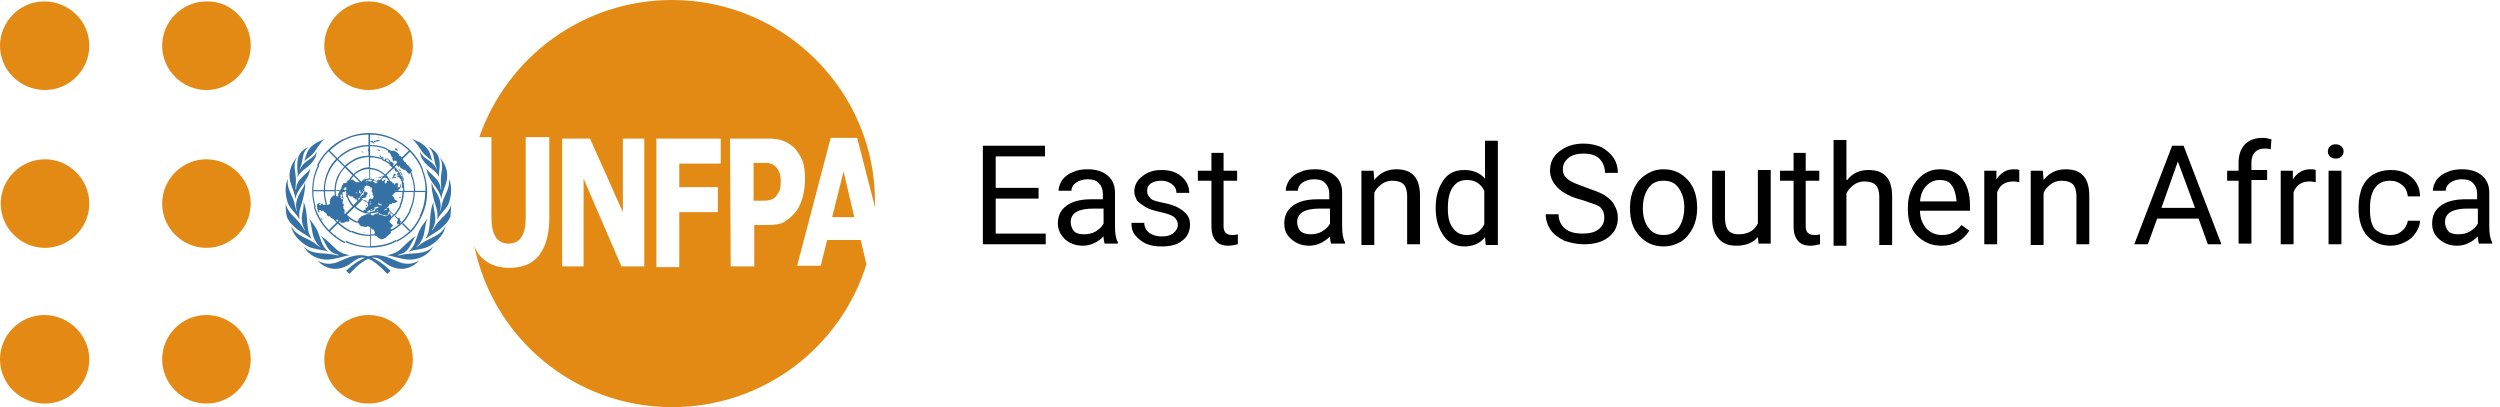<?xml version="1.0" encoding="utf-8"?>
<!-- Generator: Adobe Illustrator 23.1.1, SVG Export Plug-In . SVG Version: 6.00 Build 0)  -->
<svg version="1.1" id="Layer_1" xmlns="http://www.w3.org/2000/svg" xmlns:xlink="http://www.w3.org/1999/xlink" x="0px" y="0px"
	 viewBox="0 0 350 57" style="enable-background:new 0 0 350 57;" xml:space="preserve">
<style type="text/css">
	.st0{fill:#E38A15;}
	.st1{fill:#3571A4;}
	.st2{fill:none;}
	.st3{fill:#E38914;}
	.st4{enable-background:new    ;}
</style>
<g id="g4121">
	<g id="path3207">
		<path class="st0" d="M94.1,0C81.6,0,71,8,67.1,19.2h1.7v11.2c0,1.2,0.2,2.2,0.6,2.8s1,0.9,1.8,0.9s1.4-0.3,1.8-0.9
			c0.4-0.6,0.6-1.5,0.6-2.8V19.2h3.3v11.4c0,2.2-0.5,3.9-1.4,5.1s-2.3,1.8-4.2,1.8c-1.8,0-3.2-0.6-4.2-1.8c-0.3-0.4-0.5-0.8-0.7-1.3
			C69,47.3,80.4,57,94.1,57c12.8,0,23.6-8.4,27.2-20l-0.8-3.4h-4.7l-0.9,3.6h-3.3l4.7-17.9h3.7l2.5,9.7c0-0.2,0-0.4,0-0.6
			C122.6,12.8,109.8,0,94.1,0z M78.7,19.4h3.9l4.6,10.3V19.4h3v17.9H87L81.7,25v12.3h-3V19.4z M91.9,19.4h9v3.5h-5.8v3.3h5.4v3.5
			h-5.4v7.7h-3.2V19.4z M102.2,19.4h5.4c0.8,0,1.5,0.1,2,0.3c0.6,0.2,1,0.5,1.5,0.9c0.5,0.5,0.9,1.1,1.2,1.8
			c0.3,0.7,0.4,1.6,0.4,2.7c0,0.8-0.1,1.6-0.3,2.4c-0.2,0.8-0.5,1.4-0.8,1.9c-0.5,0.7-1.1,1.2-1.7,1.6s-1.4,0.5-2.3,0.5h-2v5.8h-3.3
			L102.2,19.4L102.2,19.4z M105.5,22.7v5.4h0.9c0.6,0,1,0,1.4-0.1s0.7-0.3,0.9-0.6c0.2-0.3,0.4-0.6,0.5-0.9c0.1-0.4,0.1-0.8,0.1-1.3
			s-0.1-0.9-0.3-1.3c-0.2-0.4-0.4-0.6-0.7-0.8c-0.3-0.2-0.7-0.3-1-0.3s-0.7,0-1.3,0h-0.5V22.7z M118.1,24l-1.6,6.4h3.1L118.1,24z"/>
	</g>
	<g id="g4020">
		<g id="g3072" transform="matrix(0.559,0,0,0.559,300.398,107.444)">
			<g id="g4303" transform="translate(-1.081,0)">
				<g id="path4290">
					<path class="st1" d="M-438.5-124.4c-0.2,0.3-0.5,0.5-0.8,0.8c-1.9-2-4.1-4.1-6.2-4.1c-1.3,0-2.2,1-3.3,1.7
						c-1.5,1-3.6,1.5-5.4,0.8c-1-0.4-1.9-0.9-2.6-1.8c1.4,1,3.5,1.1,5.1,0.4c1.8-0.7,3.5-1.7,5.6-1.7
						C-443.2-128.3-440.4-126.3-438.5-124.4z M-460.3-130.5c2,2.2,5.1,1.5,7.8,2.1c0.4,0.1,0.7,0.2,1.1,0.1
						c-0.3-0.2-0.7-0.2-1.1-0.4c-2-0.8-2.3-2.9-3.4-4.4c1.4,0.9,2.6,2.2,3.9,3.4c0.9,0.8,2.1,1.2,3.3,1.4c-0.3,0.1-0.7,0.1-1,0.2
						c-2.1,0.5-4.5,1.4-6.8,0.6C-458-127.9-459.5-129.1-460.3-130.5z M-463.4-135.7c1.2,2.8,4.3,3,6.3,4.7c0.4,0.3,0.8,0.6,1.2,0.8
						l0,0c-0.5-0.4-1-0.9-1.3-1.5c-1.2-1.7-0.8-4-1.7-5.8c0.8,1,1.6,2,2.1,3.1c0.8,1.8,1,3.9,2.7,5.2c-1.8-0.6-4-0.5-5.6-1.6
						C-461.5-131.9-463.1-133.7-463.4-135.7L-463.4-135.7z M-464.7-141.3c0.2,2.4,2.8,3.7,4,5.7c0.3,0.4,0.5,0.9,0.9,1.2
						c-0.1-0.3-0.3-0.5-0.4-0.7c-0.4-0.9-0.6-1.9-0.5-2.9c0.1-1.2,0.6-2.4,0.4-3.7c1.1,2.3,0.7,5.2,1.3,7.7c0.1,0.5,0.5,1,0.7,1.6
						c-1-0.8-2.4-1.5-3.6-2.4c-1.1-0.9-2.1-1.9-2.6-3.2C-464.7-139-464.8-140.2-464.7-141.3L-464.7-141.3z M-464.7-145.8
						c0.1-0.5,0.2-1.1,0.5-1.6c-0.4,2.3,1.1,4,1.6,5.9c0.2,0.7,0.3,1.5,0.6,2.2h0.1c-0.8-2.1,0.4-4.1,1.4-5.7
						c0.3-0.4,0.4-0.9,0.6-1.5c0.1,1-0.1,2.1-0.3,3.1c-0.2,1.3-0.7,2.5-1,3.7c-0.2,0.8-0.2,1.6-0.1,2.4l-0.1-0.1
						c-0.8-1.5-2.4-2.6-2.9-4.2C-464.7-142.9-464.9-144.4-464.7-145.8L-464.7-145.8z M-463.8-148.2c0-1.7,0.7-3.2,1.7-4.4h0.1
						c-1.1,1.7-0.1,3.8-0.2,5.8l-0.1,2c0,0,0,0.1,0.1,0.1c0.1-0.2,0.1-0.5,0.1-0.7c0.3-1.6,1.7-2.7,2.9-3.8c0.3-0.3,0.5-0.6,0.6-0.9
						c-0.1,0.8-0.3,1.6-0.7,2.3c-0.9,1.8-2.7,3.3-3,5.4C-462.6-144.6-463.8-146.1-463.8-148.2z M-460.9-154.1
						c0.6-0.6,1.2-1.1,1.9-1.3c-1.5,1-1.4,2.8-1.8,4.3c-0.2,0.5-0.4,1.1-0.5,1.6l0,0c0.2-0.6,0.7-1.3,1.2-1.8c1-1,2.6-1.5,3.1-3
						c0,2-1.7,3.5-3.2,4.6c-0.7,0.5-1.3,1.2-1.6,1.9c0.1-0.5,0.1-1,0-1.5C-461.9-150.9-462-152.8-460.9-154.1L-460.9-154.1z
						 M-455-157.4c-1.1,0.9-1.8,2.2-2.6,3.3c-0.7,0.9-1.6,1.5-2.5,2.2c0.4-0.9,0.5-2,1.1-2.8C-458-156.2-456.4-156.8-455-157.4z"/>
				</g>
				<g id="path4301">
					<path class="st1" d="M-449.6-124.4c0.2,0.3,0.5,0.5,0.8,0.8c1.9-2,4.1-4.1,6.2-4.1c1.3,0,2.2,1,3.3,1.7c1.5,1,3.6,1.5,5.4,0.8
						c1-0.4,1.9-0.9,2.6-1.8c-1.4,1-3.5,1.1-5.1,0.4c-1.8-0.7-3.5-1.7-5.6-1.7C-444.8-128.3-447.6-126.3-449.6-124.4z M-427.8-130.5
						c-2,2.2-5.1,1.5-7.8,2.1c-0.4,0.1-0.7,0.2-1.1,0.1c0.3-0.2,0.7-0.2,1.1-0.4c2-0.8,2.3-2.9,3.4-4.4c-1.4,0.9-2.6,2.2-3.9,3.4
						c-0.9,0.8-2.1,1.2-3.3,1.4c0.3,0.1,0.7,0.1,1,0.2c2.1,0.5,4.5,1.4,6.8,0.6C-430.1-127.9-428.5-129.1-427.8-130.5z
						 M-424.7-135.7c-1.2,2.8-4.3,3-6.3,4.7c-0.4,0.3-0.8,0.6-1.2,0.8l0,0c0.5-0.4,1-0.9,1.3-1.5c1.2-1.7,0.8-4,1.7-5.8
						c-0.8,1-1.6,2-2.1,3.1c-0.8,1.8-1,3.9-2.7,5.2c1.8-0.6,4-0.5,5.6-1.6C-426.6-131.9-425-133.7-424.7-135.7L-424.7-135.7z
						 M-423.3-141.3c-0.2,2.4-2.8,3.7-4,5.7c-0.3,0.4-0.5,0.9-0.9,1.2c0.1-0.3,0.3-0.5,0.4-0.7c0.4-0.9,0.6-1.9,0.5-2.9
						c-0.1-1.2-0.6-2.4-0.4-3.7c-1.1,2.3-0.7,5.2-1.3,7.7c-0.1,0.5-0.5,1-0.7,1.6c1-0.8,2.4-1.5,3.6-2.4c1.1-0.9,2.1-1.9,2.6-3.2
						C-423.4-139-423.3-140.2-423.3-141.3L-423.3-141.3z M-423.4-145.8c-0.1-0.5-0.2-1.1-0.5-1.6c0.4,2.3-1.1,4-1.6,5.9
						c-0.2,0.7-0.3,1.5-0.6,2.2h-0.1c0.8-2.1-0.4-4.1-1.4-5.7c-0.3-0.4-0.4-0.9-0.6-1.5c-0.1,1,0.1,2.1,0.3,3.1
						c0.2,1.3,0.7,2.5,1,3.7c0.2,0.8,0.2,1.6,0.1,2.4l0.1-0.1c0.8-1.5,2.4-2.6,2.9-4.2C-423.4-142.9-423.2-144.4-423.4-145.8
						L-423.4-145.8z M-424.3-148.2c0-1.7-0.7-3.2-1.7-4.4h-0.1c1.1,1.7,0.1,3.8,0.2,5.8l0.1,2c0,0,0,0.1-0.1,0.1
						c-0.1-0.2-0.1-0.5-0.1-0.7c-0.3-1.6-1.7-2.7-2.9-3.8c-0.3-0.3-0.5-0.6-0.6-0.9c0.1,0.8,0.3,1.6,0.7,2.3c0.9,1.8,2.7,3.3,3,5.4
						C-425.5-144.6-424.3-146.1-424.3-148.2z M-427.2-154.1c-0.6-0.6-1.2-1.1-1.9-1.3c1.5,1,1.4,2.8,1.8,4.3
						c0.2,0.5,0.4,1.1,0.5,1.6l0,0c-0.2-0.6-0.7-1.3-1.2-1.8c-1-1-2.6-1.5-3.1-3c0,2,1.7,3.5,3.2,4.6c0.7,0.5,1.3,1.2,1.6,1.9
						c-0.1-0.5-0.1-1,0-1.5C-426.1-150.9-426-152.8-427.2-154.1L-427.2-154.1z M-433.1-157.4c1.1,0.9,1.8,2.2,2.6,3.3
						c0.7,0.9,1.6,1.5,2.5,2.2c-0.4-0.9-0.5-2-1.1-2.8C-430.1-156.2-431.6-156.8-433.1-157.4z"/>
				</g>
			</g>
			<g id="path51">
				<path class="st1" d="M-431.9-137.8l-0.3-0.2c-0.7,1.4-1.6,2.7-2.6,3.8l-1.9-1.9c0.9-0.9,1.6-2,2.2-3.2l-0.3-0.2
					c-0.5,1.1-1.3,2.2-2.1,3.1l-1.7-1.7c0.7-0.8,1.3-1.6,1.7-2.5l-0.3-0.2c-0.4,0.9-1,1.7-1.7,2.5l-1.9-1.9c0.5-0.5,0.9-1.2,1.2-1.9
					l-0.3-0.2c-0.3,0.7-0.6,1.3-1.1,1.8l-1.7-1.7c0.5-0.5,0.8-1.2,0.8-1.9h2.4c0,0.6-0.2,1.3-0.4,1.8l0.3,0.2c0.3-0.6,0.4-1.3,0.4-2
					h2.6c0,1.2-0.3,2.3-0.7,3.3l0.3,0.2c0.5-1.1,0.7-2.2,0.8-3.5h2.4c0,1.6-0.4,3.2-1.1,4.6l0.3,0.2c0.7-1.5,1.1-3.1,1.1-4.8h2.6
					c0,2.2-0.5,4.2-1.4,6L-431.9-137.8c1-2,1.5-4.1,1.5-6.4c0-1.9-0.4-3.8-1.1-5.5l-0.3,0.1c0.7,1.6,1,3.4,1,5.2h-2.6
					c0-1.4-0.3-2.8-0.8-4.1l-0.3,0.1c0.5,1.3,0.8,2.6,0.8,4h-2.4c0-1.1-0.2-2.1-0.6-3l-0.3,0.1c0.4,0.9,0.6,1.9,0.6,2.9h-2.6
					c0-0.6-0.1-1.3-0.4-1.9l-0.3,0.1c0.2,0.5,0.3,1.1,0.3,1.7h-2.4c0-0.7-0.3-1.4-0.8-1.9l1.7-1.7c0.5,0.6,0.9,1.2,1.2,1.9l0.3-0.1
					c-0.3-0.7-0.7-1.4-1.2-2l1.9-1.9c0.8,0.8,1.4,1.8,1.8,2.8l0.3-0.1c-0.4-1.1-1.1-2.1-1.9-2.9l1.7-1.7c1,1.1,1.9,2.3,2.4,3.7
					l0.3-0.1c-0.6-1.4-1.4-2.7-2.5-3.8l1.9-1.9c1.3,1.4,2.3,2.9,3,4.6l0.3-0.1c-0.7-1.8-1.8-3.5-3.2-4.9c-1.4-1.4-3.1-2.5-4.9-3.2
					l-0.1,0.3c1.7,0.7,3.3,1.7,4.6,3l-1.9,1.9c-1.1-1.1-2.4-1.9-3.7-2.4l-0.1,0.3c1.3,0.5,2.6,1.3,3.6,2.4l-1.7,1.7
					c-0.8-0.8-1.8-1.4-2.8-1.8l-0.1,0.3c1,0.4,1.9,1,2.7,1.7l-1.9,1.9c-0.5-0.5-1.1-0.9-1.8-1.2l-0.1,0.3c0.6,0.3,1.2,0.6,1.7,1.1
					l-1.7,1.7c-0.5-0.5-1.2-0.8-1.9-0.8v-2.4c0.7,0,1.4,0.2,2,0.4l0.1-0.3c-0.7-0.3-1.4-0.4-2.1-0.5v-2.6c1.1,0,2.1,0.2,3.1,0.6
					l0.1-0.3c-1-0.4-2.1-0.6-3.2-0.7v-2.4c1.4,0,2.8,0.3,4.1,0.8l0.1-0.3c-1.3-0.5-2.7-0.8-4.2-0.8v-2.6c1.8,0,3.5,0.4,5.2,1
					l0.1-0.3c-1.7-0.7-3.6-1.1-5.5-1.1c-2.4,0-4.6,0.6-6.6,1.6l0.2,0.3c1.9-1,4-1.5,6.2-1.5v2.6c-1.8,0-3.5,0.5-5,1.2l0.2,0.3
					c1.5-0.7,3.1-1.1,4.8-1.2v2.4c-1.3,0-2.6,0.3-3.7,0.9l0.2,0.3c1.1-0.5,2.3-0.8,3.6-0.9v2.6c-0.8,0-1.6,0.2-2.3,0.6l0.2,0.3
					c0.7-0.3,1.4-0.5,2.2-0.5v2.4c-0.4,0-0.7,0.1-1.1,0.2l0.2,0.3c0.3-0.1,0.7-0.2,1.1-0.2c0.8,0,1.5,0.3,2,0.8s0.8,1.2,0.8,2
					c0,1.6-1.3,2.8-2.8,2.8c-0.8,0-1.5-0.3-2-0.8s-0.8-1.2-0.8-2s0.3-1.5,0.8-2c0.3-0.3,0.6-0.5,0.9-0.6l-0.2-0.3
					c-0.3,0.1-0.6,0.3-0.9,0.6l-1.7-1.7c0.4-0.4,0.9-0.7,1.5-1l-0.2-0.3c-0.6,0.3-1.1,0.6-1.5,1.1l-1.9-1.9c0.7-0.6,1.4-1.1,2.2-1.5
					l-0.2-0.3c-0.8,0.4-1.6,0.9-2.3,1.6l-1.7-1.7c0.9-0.8,1.8-1.5,2.9-2l-0.2-0.3c-1.1,0.5-2.1,1.2-2.9,2.1l-1.9-1.9
					c1.1-1,2.3-1.9,3.6-2.6l-0.2-0.3c-2.9,1.4-5.2,3.8-6.6,6.6l0.3,0.2c0.7-1.3,1.5-2.6,2.6-3.7l1.9,1.9c-0.9,0.9-1.6,1.9-2.1,3.1
					l0.3,0.2c0.5-1.1,1.2-2.1,2.1-3l1.7,1.7c-0.7,0.7-1.2,1.5-1.7,2.4l0.3,0.2c0.4-0.9,0.9-1.7,1.6-2.4l1.9,1.9
					c-0.5,0.5-0.9,1.1-1.1,1.7l0.3,0.2c0.3-0.6,0.6-1.2,1.1-1.7l1.7,1.7c-0.5,0.5-0.8,1.2-0.8,1.9h-2.4c0-0.7,0.2-1.3,0.4-2
					l-0.3-0.2c-0.3,0.7-0.4,1.4-0.5,2.1h-2.6c0-1.2,0.3-2.3,0.8-3.4l-0.3-0.2c-0.5,1.1-0.8,2.3-0.8,3.6h-2.4c0-1.7,0.4-3.2,1.1-4.7
					l-0.3-0.2c-0.7,1.5-1.1,3.1-1.1,4.9h-2.6c0-2.2,0.5-4.2,1.5-6.1l-0.3-0.2c-1,2-1.5,4.1-1.5,6.5c0,1.4,0.2,2.8,0.6,4.1l0.3-0.1
					c-0.4-1.2-0.6-2.5-0.6-3.9h2.6c0,1.1,0.2,2.2,0.5,3.2l0.3-0.1c-0.3-1-0.5-2.1-0.5-3.1h2.4c0,0.9,0.2,1.7,0.4,2.5l0.3-0.1
					c-0.3-0.8-0.4-1.6-0.4-2.5h2.6c0,0.6,0.1,1.2,0.3,1.8l0.3-0.1c-0.2-0.5-0.3-1.1-0.3-1.7h2.4c0,0.7,0.3,1.4,0.8,1.9l-1.7,1.7
					c-0.5-0.6-0.9-1.2-1.2-1.9l-0.3,0.1c0.3,0.8,0.7,1.5,1.3,2.1l-1.9,1.9c-0.9-0.9-1.6-2.1-2-3.3l-0.3,0.1c0.4,1.3,1.1,2.5,2.1,3.4
					l-1.7,1.7c-1.3-1.3-2.2-2.9-2.7-4.6l-0.3,0.1c0.5,1.8,1.5,3.4,2.8,4.7l-1.9,1.9c-1.7-1.7-2.8-3.7-3.5-5.9l-0.3,0.1
					c0.7,2.3,1.9,4.5,3.7,6.2c1.2,1.2,2.6,2.2,4,2.9l0.2-0.3c-1.4-0.7-2.7-1.6-3.8-2.7l1.9-1.9c1,0.9,2.1,1.7,3.3,2.2l0.2-0.3
					c-1.2-0.5-2.3-1.3-3.2-2.2l1.7-1.7c0.8,0.8,1.7,1.4,2.7,1.8l0.2-0.3c-1-0.4-1.8-1-2.6-1.7l1.9-1.9c0.6,0.6,1.3,1,2.1,1.3
					l0.2-0.3c-0.7-0.3-1.4-0.7-2-1.2l1.7-1.7c0.5,0.5,1.2,0.8,1.9,0.8v2.4c-0.6,0-1.1-0.1-1.6-0.3l-0.2,0.3c0.6,0.2,1.2,0.3,1.8,0.3
					v2.6c-1.1,0-2.2-0.2-3.1-0.7l-0.2,0.3c1,0.4,2.2,0.7,3.3,0.7v2.4c-1.6,0-3.1-0.4-4.5-1l-0.2,0.3c1.4,0.7,3,1,4.7,1v2.6
					c-2.1,0-4.1-0.5-6-1.4l-0.2,0.3c1.9,0.9,4.1,1.4,6.3,1.4c2.3,0,4.6-0.5,6.6-1.6l-0.2-0.3c-1.9,1-4,1.5-6.3,1.5v-2.6
					c1.8,0,3.5-0.5,5.1-1.2l-0.2-0.3c-1.5,0.7-3.1,1.2-4.9,1.2v-2.4c1.3,0,2.6-0.3,3.8-0.9l-0.2-0.3c-1.1,0.5-2.3,0.9-3.6,0.9v-2.6
					c0.9,0,1.7-0.2,2.4-0.6l-0.2-0.3c-0.7,0.3-1.4,0.5-2.3,0.6v-2.4c0.7,0,1.4-0.3,1.9-0.8l1.7,1.7c-0.4,0.4-0.9,0.7-1.4,0.9
					l0.2,0.3c0.5-0.3,1-0.6,1.5-1l1.9,1.9c-0.6,0.6-1.3,1.1-2.1,1.5l0.2,0.3c0.8-0.4,1.5-0.9,2.2-1.6l1.7,1.7
					c-0.8,0.8-1.8,1.5-2.8,2l0.2,0.3c1-0.5,2-1.2,2.9-2.1l1.9,1.9c-1,1-2.2,1.9-3.5,2.5l0.2,0.3c1.4-0.7,2.6-1.6,3.8-2.7
					C-433.6-135-432.6-136.3-431.9-137.8L-431.9-137.8z"/>
			</g>
			<g id="polygon59">
				<polygon class="st1" points="-444.3,-147.6 -444.4,-147.5 -444.4,-147.4 -444.3,-147.4 				"/>
			</g>
			<g id="rect61">
				<rect x="-444.5" y="-147.7" class="st1" width="0.1" height="0.1"/>
			</g>
			<g id="polygon63">
				<polygon class="st1" points="-444.7,-147.7 -444.6,-147.7 -444.6,-147.8 -444.7,-147.8 				"/>
			</g>
			<g id="rect65">
				<polygon class="st1" points="-444.8,-147.8 -444.9,-147.8 -444.9,-147.9 				"/>
			</g>
			<g id="rect67">
				<rect x="-445.6" y="-147.9" class="st1" width="0.1" height="0.1"/>
			</g>
			<g id="polygon69">
				<polygon class="st1" points="-445.9,-147.7 -445.8,-147.7 -445.8,-147.8 -445.9,-147.8 				"/>
			</g>
			<g id="rect71">
				<polygon class="st1" points="-445.9,-147.6 -446,-147.6 -446,-147.7 				"/>
			</g>
			<g id="rect73">
				<polygon class="st1" points="-446.1,-147.4 -446.1,-147.5 -446,-147.6 -446,-147.5 				"/>
			</g>
			<g id="polygon75">
				<polygon class="st1" points="-457.8,-138.3 -457.8,-138.4 -457.8,-138.4 -457.8,-138.2 -457.7,-138.2 -457.7,-138 -457.6,-138 
					-457.6,-138.3 				"/>
			</g>
			<g id="polygon77">
				<polygon class="st1" points="-456.6,-137.1 -456.6,-137 -456.8,-137.1 -456.9,-137.3 -457,-137.4 -457.1,-137.7 -456.9,-137.6 
					-456.8,-137.4 -456.7,-137.3 				"/>
			</g>
			<g id="polygon79">
				<polygon class="st1" points="-453.6,-133 -453.6,-133.1 -453.7,-133.3 -453.5,-133.3 -453.3,-133.1 -453.3,-132.9 
					-453.4,-132.8 -453.4,-132.9 				"/>
			</g>
			<g id="path81">
				<path class="st1" d="M-445.6-146.6h-0.2v-0.3l0.1-0.1v-0.2h-0.5v-0.2h0.1h-0.1l-0.1,0.1v0.1h-0.1v0.1h-0.1v0.2l-0.4,0.3h-0.8
					c-0.1,0.1-0.2,0-0.2,0c0-0.1-0.2,0-0.2,0c0,0.2-0.3-0.1-0.3-0.1l-0.5-0.4c-0.3-0.3-0.7,0.1-0.8,0.1c0,0.2-0.3,0-0.3,0
					s-0.3-0.1-0.3,0s-0.2,0.1-0.2,0.1v0.1h-0.1v0.1h-0.2h0.4c0.1,0,0,0.3-0.1,0.2h-0.2l-0.1,0.1h-0.2l-0.1,0.1h-0.3
					c0,0-0.2,0.1-0.1,0.2c0,0,0,0.2-0.1,0.2c0,0-0.1,0.1-0.1,0.2l-0.1,0.2v0.2h-0.1v0.4l-0.2,0.1v0.2l-0.3,0.3v0.2l-0.2,0.2v0.2
					h-0.1v0.1l-0.1,0.3h0.1c0.1,0,0.1,0.2,0,0.2s-0.2,0.1-0.1,0.1c0.1,0.1-0.2,0-0.2,0c0-0.1-0.2-0.2-0.2-0.1l-0.1-0.1
					c-0.2-0.2-0.7,0-0.7,0l-0.1,0.2c-0.2,0-0.3,0.3-0.3,0.3c-0.1,0-0.2,0.2-0.2,0.3l-0.1,0.1v0.3l-0.1,0.1v0.4
					c0.1,0,0.1,0.2,0.1,0.2c-0.1,0-0.1,0.2-0.1,0.2l-0.3,0.1l-0.1,0.1h-0.4l-0.1,0.1l-0.1-0.1h-0.7v-0.1h-0.1v-0.2h-0.2v0.1h-0.2
					c0,0.2-0.2,0.4-0.3,0.3c0-0.1-0.2-0.2-0.1-0.3c0.1,0,0.3-0.1,0.3-0.1v-0.1h-0.5l-0.1,0.1h-0.2v0.2h-0.1c-0.1,0,0,0.2,0,0.2
					c0.1,0.1,0,0.3,0,0.3c-0.1,0.1,0.1,0.3,0.1,0.3c0.1,0-0.1,0.1-0.1,0.1c0,0.1,0.1,0.2,0.1,0.2c-0.1,0.1,0.1,0.2,0.1,0.2v0.3
					l0.1,0.1v0.2l0.1,0.1h0.2v-0.4c-0.2-0.2,0.2-0.3,0.2-0.2s0.2,0.1,0.2,0.1c0,0.2,0.3,0.4,0.4,0.1c0.1-0.2,0.1-0.1,0.2,0
					c0,0.1,0.3,0.4,0.3,0.4h0.2v0.2c0.3,0,0.3,0,0.4,0.4c0.1,0.3,0.4,0.4,0.4,0.4h0.2c0-0.2,0.2,0,0.2,0.1s0.4,0.4,0.4,0.4l0.4,0.1
					l0.4,0.3h0.3h0.1c0.1-0.3,0.4,0,0.5,0.1c0,0.1,0.3,0.2,0.3,0.2c0-0.1,0.2,0,0.2,0.2s0.1,0.2,0.1,0.2h0.8l0.3-0.3h0.8
					c0.4,0,0.1-0.5,0.1-0.5c-0.1-0.1,0-0.5,0-0.5l-1.1-1c-0.3,0,0-0.4,0-0.4c0.2-0.1,0-0.3,0-0.3c0-0.2-0.1-0.4-0.1-0.4
					c-0.3-0.2-0.2-0.5-0.2-0.5v-0.2c-0.2-0.2,0.1-0.2,0.1-0.2c0.1-0.2-0.1-0.3-0.1-0.3v-0.2h-0.2v-0.7l-0.5-0.8c-0.1,0,0-0.2,0-0.2
					c0.1-0.1,0-0.3,0-0.3v-0.3h0.3l0.1-0.1h0.1v-0.4c0.1-0.2,0.3-0.1,0.3-0.1h0.2l0.1-0.2v-0.2h-0.2c-0.2-0.1-0.1-0.5-0.1-0.5
					c0.3-0.4,0.6-0.2,0.6-0.2h0.2c0.3,0.2,0,0.6,0,0.6c-0.1,0.1,0,0.4,0,0.4l0.1,0.5l-0.2,0.2c-0.2,0.1-0.2,0.3,0,0.3
					c0.1,0,0.1,0.3-0.1,0.1c-0.3,0,0.1,0.2,0,0.2c0.3,0.1,0.2-0.1,0.2-0.1l0.4-0.3c0.1-0.1,0.4,0.2,0.4,0.3h0.6
					c0.2,0.1,0.2,0.4,0.2,0.4c0.2-0.2,0.5,0,0.3,0.1c0.2,0.1,0.2,0.3,0.2,0.3c0.2-0.1,0.2,0.1,0.2,0.1l0.1-0.2
					c-0.2-0.2,0.3-0.2,0.1,0.1l-0.1,0.1l0.1,0.1v0.3c0.3,0,0.2-0.4,0.2-0.4h0.1c0-0.1,0.1-0.1,0.1-0.1c-0.1-0.5,0.2-0.6,0.2-0.6
					c0.2,0,0.2-0.5,0.2-0.5c-0.1-0.1-0.1-0.3,0.1-0.1c0.1,0.2-0.1-0.4-0.1-0.4l-0.1-0.1h-0.2v-0.2h-0.3v0.2h-0.1v-0.1v0.2h-0.3v-0.2
					h0.2l0.1-0.1v-0.2h0.2l0.3-0.1c0-0.3,0.1-0.2,0.1-0.2l0.1,0.1l0.1,0.1v0.1h-0.1v0.1v0.2h0.1c0-0.2,0.4-0.2,0.4-0.1l0.1-0.2
					c-0.2-0.1,0-0.3,0.1-0.2s0.2-0.2,0.2-0.2s0.1,0.1,0,0c-0.1-0.2,0.1-0.3,0.1-0.3c0-0.2,0.2-0.1,0.2-0.1v-0.2h-0.2
					c0,0.2-0.2,0-0.1,0s0.2-0.1,0.2-0.1v-0.1h0.1v-0.1h0.2l0.2-0.1v-0.1h0.2l0.3-0.3v-0.1c-0.2,0,0-0.1,0-0.1L-445.6-146.6
					L-445.6-146.6z"/>
			</g>
			<g id="path83">
				<path class="st1" d="M-451.5-143.6h-0.3v0.1h0.1c0.1,0.2,0,0.7,0,0.7s-0.2,0-0.2-0.1s-0.1,0.2,0,0.2s0.3,0,0.3,0.2
					s0.1-0.1,0.1-0.1V-143.6L-451.5-143.6z"/>
			</g>
			<g id="polygon85">
				<polygon class="st1" points="-451.4,-142.1 -451.5,-142.1 -451.5,-142.3 -451.4,-142.4 -451.4,-142.5 -451.6,-142.3 
					-451.8,-142.4 -451.8,-142 -451.6,-141.7 -451.5,-141.9 				"/>
			</g>
			<g id="polygon87">
				<polygon class="st1" points="-451.4,-141.4 -451.4,-141.5 -451.5,-141.5 -451.5,-141.4 				"/>
			</g>
			<g id="polygon89">
				<polygon class="st1" points="-451.5,-140.7 -451.5,-140.8 -451.7,-140.8 -451.7,-140.7 				"/>
			</g>
			<g id="path91">
				<path class="st1" d="M-451.4-141.1C-451.3-141.1-451.3-141.2-451.4-141.1c0.1-0.1,0-0.1,0-0.1
					C-451.4-141.3-451.4-141.2-451.4-141.1C-451.4-141.2-451.4-141.1-451.4-141.1z"/>
			</g>
			<g id="circle93">
				<circle class="st1" cx="-451.3" cy="-140.9" r="0.1"/>
			</g>
			<g id="circle95">
				<circle class="st1" cx="-451.3" cy="-142.6" r="0.1"/>
			</g>
			<g id="polygon97">
				<polygon class="st1" points="-446.5,-144.4 -446.6,-144.4 -446.9,-144.1 -446.9,-144 -447,-143.9 -447.1,-143.7 -447.4,-143.7 
					-447.4,-143.4 -447.4,-143.2 -447.1,-143.1 -447.1,-143.2 -447,-143.3 -447,-143.4 -446.9,-143.5 -446.8,-143.6 -446.8,-143.7 
					-446.7,-143.8 -446.5,-143.9 -446.4,-143.9 -446.4,-144.1 -446.4,-144.3 -446.3,-144.3 -446.1,-144.4 -446.1,-144.7 
					-446.2,-144.7 -446.2,-144.8 -446.4,-144.8 -446.4,-144.8 -446.5,-144.8 -446.5,-144.6 -446.4,-144.6 -446.4,-144.5 
					-446.5,-144.5 				"/>
			</g>
			<g id="path99">
				<path class="st1" d="M-445.8-143.8v-0.2v-0.2l-0.2-0.1l-0.2,0.1v0.2v0.1h-0.1v0.4h-0.1v0.1h-0.2h-0.2v0.2l-0.1,0.1l-0.1,0.2
					l-0.1,0.4c0,0,0.1,0.3,0.2,0.1c0.1-0.1,0.2-0.1,0.2-0.1v-0.1h0.4c0-0.2,0.2-0.1,0.2,0s0.1,0,0.1,0l0.1-0.2h0.2v-0.2h0.1v-0.3
					c0.2-0.1,0.2-0.3,0.2-0.3l0.1-0.1v-0.1c-0.1,0-0.1-0.2,0-0.1c0.1,0-0.1-0.1-0.1-0.1c-0.1,0.1-0.2-0.1-0.2-0.1h-0.2V-143.8z"/>
			</g>
			<g id="path101">
				<path class="st1" d="M-445.6-142c0,0.2-0.2,0.2-0.2,0.2h-0.2l-0.1-0.1v-0.2h0.1v0.1H-445.6L-445.6-142z"/>
			</g>
			<g id="path103">
				<path class="st1" d="M-444.8-142.9c0,0.1,0-0.2,0.1-0.2s0-0.2,0-0.2l-0.3,0.2C-444.8-143.1-444.8-143-444.8-142.9L-444.8-142.9z
					"/>
			</g>
			<g id="path105">
				<path class="st1" d="M-444-143.7c0.1,0.1,0,0.3,0.3,0.5c0.1,0.1,0,0.1-0.1,0.1s-0.3-0.4-0.3-0.4v-0.2
					C-444.1-143.8-444-143.8-444-143.7L-444-143.7z"/>
			</g>
			<g id="polygon107">
				<polygon class="st1" points="-443.9,-139.2 -444,-139.2 -444,-139.1 -443.9,-139 -443.8,-139.2 				"/>
			</g>
			<g id="line109">
				<line class="st2" x1="-444.4" y1="-139.4" x2="-444.4" y2="-139.2"/>
			</g>
			<g id="polygon111">
				<polygon class="st1" points="-442.2,-139.6 -442.1,-139.7 -442.2,-139.8 -442.3,-139.7 				"/>
			</g>
			<g id="path113">
				<path class="st1" d="M-438-136.5l0.1,0.1v0.3c0.2,0.2,0.8,0,0.8,0v-0.6l-0.1-0.1v-0.4c0.1-0.2-0.3-0.5-0.3-0.4s-0.2,0-0.2,0.1
					s-0.1,0.4-0.1,0.5c0.1,0.1,0,0.1-0.1,0.2C-437.8-136.8-438-136.6-438-136.5L-438-136.5z"/>
			</g>
			<g id="path115">
				<path class="st1" d="M-438.3-137.1c0,0.1-0.1,0.2-0.2,0.1c-0.1,0,0.1,0.1,0.1,0.1c0,0.1,0.1,0.1,0.1,0S-438.3-137.1-438.3-137.1
					C-438.2-137.1-438.3-137.1-438.3-137.1L-438.3-137.1z"/>
			</g>
			<g id="rect117">
				<rect x="-439" y="-139.8" class="st1" width="0.1" height="0.3"/>
			</g>
			<g id="path119">
				<path class="st1" d="M-437.4-142.7c-0.1-0.1,0.3-0.2,0.4-0.1c0.1,0.2,0,0.1-0.1,0.1S-437.4-142.6-437.4-142.7L-437.4-142.7z"/>
			</g>
			<g id="polygon123">
				<polygon class="st1" points="-437.1,-144.7 -437.1,-144.6 -437,-144.6 -437,-144.7 				"/>
			</g>
			<g id="polygon125">
				<polygon class="st1" points="-437.5,-144.6 -437.5,-144.6 -437.7,-144.5 -437.7,-144.6 -437.8,-144.5 -437.7,-144.4 
					-437.7,-144.4 -437.6,-144.4 -437.5,-144.5 -437.5,-144.5 -437.5,-144.5 				"/>
			</g>
			<g id="path127">
				<path class="st1" d="M-437-148.1h-0.2c0,0,0.1,0-0.1-0.2s-0.3,0-0.3,0h-0.2v0.2h-0.1v0.2h0.2c0,0,0,0.2,0,0.1
					c0-0.1,0.4,0,0.4,0.2c0,0.1,0.4,0.3,0.3,0.5c0.2,0,0.1,0.2,0.1,0.2h0.3l0.1-0.1h0.1v-0.1h-0.2v-0.5l-0.1-0.1v-0.1h-0.1l0.1-0.2
					L-437-148.1L-437-148.1z"/>
			</g>
			<g id="path129">
				<path class="st1" d="M-436.3-146.6h-0.1h-0.3l-0.1,0.3c0,0,0.1,0,0.1,0.1c0.1,0.1,0.1,0.7-0.1,0.8s0,0,0,0v0.3
					c0,0.1,0.1,0.1,0.2,0c0-0.1,0.1-0.1,0.1-0.2c0.1-0.1,0.1-0.2,0.2-0.3c0-0.1,0.1-0.3,0-0.3v-0.3c0,0,0.1-0.1,0-0.2
					c-0.1-0.1,0-0.3,0.1-0.3L-436.3-146.6L-436.3-146.6z"/>
			</g>
			<g id="rect133">
				<polygon class="st1" points="-436.2,-146 -436.1,-146.1 -436.1,-146.1 -436.1,-146 				"/>
			</g>
			<g id="rect135">
				<polygon class="st1" points="-436.2,-145.6 -436.2,-145.6 -436.2,-145.7 -436.1,-145.7 				"/>
			</g>
			<g id="path137">
				<path class="st1" d="M-436.3-146.8l-0.1-0.1c0,0,0-0.1,0-0.2c0-0.1-0.1-0.1-0.1-0.1s0-0.1,0-0.2c0-0.1-0.1-0.1-0.1-0.1
					s0-0.2,0-0.3c0,0-0.1-0.1-0.1-0.2l0.1-0.1v-0.2c0.1,0,0.1,0.1,0.1,0.2c0,0.1,0,0.3,0.1,0.3s0,0.2,0.1,0.2s0,0.3,0,0.3v0.2
					C-436.2-147.1-436.3-146.7-436.3-146.8L-436.3-146.8L-436.3-146.8z"/>
			</g>
			<g id="path139">
				<path class="st1" d="M-437.3-149.2c0,0.1,0.1,0.1,0.1,0.2c0,0.1,0,0.1,0.1,0.1s0.1,0,0.2,0.1c0,0.1,0,0.2,0,0.3s0,0.1,0.1,0.1
					s0.1,0,0.1,0.1l0.1-0.2c-0.1-0.1-0.1-0.2-0.1-0.2l-0.1-0.2l-0.1-0.1l-0.1-0.1L-437.3-149.2L-437.3-149.2z"/>
			</g>
			<g id="path141">
				<path class="st1" d="M-437.1-149.3c0-0.1-0.1-0.1-0.1-0.1c-0.1,0-0.1-0.1-0.2-0.1s-0.1-0.1-0.1-0.1c0-0.1,0-0.1,0-0.2
					c0-0.1,0-0.1,0.1,0c0.1,0,0.1,0.1,0.1,0.1c0.1,0.1,0.1,0.1,0.1,0.1c0.1,0,0.1,0.1,0.2,0.1s0,0.1,0,0.1L-437.1-149.3
					L-437.1-149.3z"/>
			</g>
			<g id="path143">
				<path class="st1" d="M-438.8-147.6c0.1,0.1-0.4,0.1-0.4,0s0-0.3,0.2-0.2c0.1,0,0.1-0.3,0.1-0.3s-0.1,0,0,0c0.1-0.1,0-0.1,0-0.2
					l-0.1-0.1h0.2c0.1-0.1,0.1-0.3,0.1-0.3c0.2,0.1,0.3-0.1,0.3-0.1s0,0.1,0.1,0.2c0.1,0.1-0.1,0.1-0.1,0.1c0.1,0,0.1,0.2,0.1,0.2
					h-0.2c0-0.1-0.1,0.1,0,0.1c0.1,0.1-0.1,0.2-0.1,0.2s-0.2,0-0.1,0.1c0.2,0.1,0.3,0,0.3,0s0.1,0,0.2,0.1c0,0.1,0,0.1-0.1,0.1
					s-0.4,0-0.4,0S-438.9-147.7-438.8-147.6L-438.8-147.6z"/>
			</g>
			<g id="path145">
				<path class="st1" d="M-439.8-147.5c0.1,0,0.3,0,0.3,0l-0.1,0.1h-0.2C-439.8-147.4-439.9-147.5-439.8-147.5L-439.8-147.5z"/>
			</g>
			<g id="path147">
				<path class="st1" d="M-437.9-148.8c0.1-0.1,0.4-0.1,0.4-0.1c0-0.1,0.1-0.1,0.1-0.1v0.2l0.1,0.1v0.2c0,0,0,0-0.1,0
					c-0.2,0-0.1,0.1-0.1,0.1h-0.4v-0.1V-148.8L-437.9-148.8z"/>
			</g>
			<g id="path149">
				<path class="st1" d="M-438.5-149.6c0.1,0,0,0.3,0.2,0.3s0,0.1,0.2,0.1s0.1-0.1,0.2-0.2c0.1-0.1,0-0.2-0.1-0.2s-0.1,0-0.1-0.2
					c0-0.1-0.1-0.1-0.1-0.1v-0.2l-0.2,0.1l-0.2,0.3C-438.6-149.5-438.5-149.6-438.5-149.6L-438.5-149.6z"/>
			</g>
			<g id="rect153">
				<polygon class="st1" points="-438.1,-148.3 -438,-148.4 -437.9,-148.3 -438,-148.3 				"/>
			</g>
			<g id="rect155">
				<rect x="-438.2" y="-148.4" class="st1" width="0.1" height="0.1"/>
			</g>
			<g id="rect157">
				<polygon class="st1" points="-438.1,-150.4 -438.1,-150.3 -438.2,-150.3 -438.2,-150.4 				"/>
			</g>
			<g id="rect159">
				<rect x="-438.4" y="-149" class="st1" width="0.1" height="0.1"/>
			</g>
			<g id="rect161">
				<polygon class="st1" points="-438.6,-149 -438.6,-149.1 -438.5,-149.1 -438.5,-149.1 				"/>
			</g>
			<g id="rect163">
				<polygon class="st1" points="-439.8,-147.6 -439.9,-147.6 -439.9,-147.7 -439.8,-147.7 				"/>
			</g>
			<g id="rect165">
				<polygon class="st1" points="-440.3,-147.9 -440.3,-148 -440.2,-148 -440.2,-147.9 				"/>
			</g>
			<g id="polygon169">
				<polygon class="st1" points="-442.9,-147.9 -443.2,-147.9 -443.2,-147.8 -442.9,-147.8 				"/>
			</g>
			<g id="rect171">
				<polygon class="st1" points="-443.4,-147.8 -443.4,-147.9 -443.4,-147.9 -443.3,-147.8 				"/>
			</g>
			<g id="rect173">
				<polygon class="st1" points="-443.5,-147.7 -443.5,-147.8 -443.5,-147.8 -443.4,-147.7 				"/>
			</g>
			<g id="path175">
				<path class="st1" d="M-442.7-147.9v0.1h0.2l0.1,0.1c0,0,0.1,0.1,0.2,0.1s0.2-0.1,0.2-0.1s0.1-0.2,0-0.2s-0.2,0.1-0.2,0
					s-0.2,0-0.2,0L-442.7-147.9L-442.7-147.9z"/>
			</g>
			<g id="path177">
				<path class="st1" d="M-442-148.1c0,0,0,0.1,0.1,0.1s0.3-0.1,0.3,0s0,0.2,0.1,0.2s0.2,0.1,0.3,0.1c0.1,0,0.3,0,0.3,0
					s0.2,0,0.3,0.1c0.2,0.2,0.3,0.2,0.3,0.1c0-0.1,0-0.2,0-0.3s-0.2-0.3-0.3-0.3c-0.1,0.1-0.1,0-0.2,0s-0.4,0-0.4,0
					c0-0.1-0.2-0.1-0.2-0.1c0-0.1-0.1-0.1-0.1,0s-0.1,0.1-0.1,0.1C-441.9-148.2-442-148.1-442-148.1L-442-148.1z"/>
			</g>
			<g id="path179">
				<path class="st1" d="M-438.6-150l0.1-0.3c-0.1,0-0.1-0.2-0.1-0.2c0-0.1-0.2-0.3-0.3-0.2c-0.1,0,0-0.3,0-0.3s0.1-0.1,0.2,0
					c0.1,0-0.5-0.7-0.6-0.7c-0.1,0.1-0.4-0.1-0.4-0.2c0-0.1-0.5-0.6-0.5-0.6s-0.2-0.1-0.2,0s-0.1,0.1,0,0.2c0.1,0,0.1-0.1,0.2,0
					s0.3,0.2,0.2,0.3c-0.1,0.1-0.2,0.1-0.2,0.1l0.1,0.1h0.2v0.3c0,0,0.2,0.1,0.2,0.2c0,0.1,0,0.2,0,0.2c0,0.1-0.1,0.2-0.1,0.3
					s0.1,0.1,0.1,0.1h0.1h0.1v0.2c0.1,0,0.3,0.1,0.3,0.2c0,0.1,0,0,0.2,0.1c0.1,0.1,0.1,0.1,0.2,0.2
					C-438.7-149.8-438.6-149.9-438.6-150L-438.6-150z"/>
			</g>
			<g id="path181">
				<path class="st1" d="M-441-152.1c0-0.1,0-0.3,0-0.3c0.1,0,0,0,0.1,0s0.1-0.1,0.1-0.1h0.2l0.2,0.2v0.1h-0.1
					c-0.1-0.1-0.2-0.1-0.2,0s-0.1,0.3-0.1,0.3C-440.9-151.9-441.1-151.9-441-152.1C-441.1-151.8-441-152.1-441-152.1L-441-152.1z"/>
			</g>
			<g id="path183">
				<path class="st1" d="M-441.2-152.5v-0.1c0,0,0-0.1-0.1-0.1s-0.2-0.1-0.2-0.1c0-0.1-0.3-0.1-0.3-0.1s-0.3-0.2-0.2-0.2
					c0.1,0,0-0.1,0-0.1h-0.2v-0.1h-0.2c0,0,0.1,0,0.1,0.1s0,0.2,0.1,0.3c0.1,0,0.2,0.1,0.2,0.1c0,0.1,0.2,0.1,0.2,0.1l0.1,0.1
					L-441.2-152.5L-441.2-152.5z"/>
			</g>
			<g id="polygon185">
				<polygon class="st1" points="-442.8,-154 -442.8,-154.1 -442.9,-154.1 -442.9,-154 				"/>
			</g>
			<g id="path187">
				<path class="st1" d="M-442.8-154.6c-0.2-0.1,0.2,0.1,0.2,0.1c0.1,0,0.2,0.1,0.2,0.1h0.2v-0.1l-0.1-0.1l-0.1-0.1
					c0,0-0.2,0-0.2-0.1C-442.6-154.8-442.7-154.6-442.8-154.6L-442.8-154.6z"/>
			</g>
			<g id="path189">
				<path class="st1" d="M-440.1-154.5c0,0.1-0.1,0.3-0.1,0.3c-0.1,0,0,0.2,0,0.2s0.2,0,0.3,0c0.1,0,0.1,0.2,0.1,0.2
					c0.2,0,0.3,0.3,0.3,0.4c0,0.1,0.1,0.1,0.1,0.1s0,0.2,0,0.3s0.2,0.1,0.3,0.2c0.1,0.1,0,0.4-0.1,0.4l0.1,0.1c0,0.1,0,0,0.1,0.1
					c0,0.1,0,0.4,0,0.4h0.2c0-0.2,0.4-0.2,0.5-0.2c0.3,0.1,0.4,0.5,0.4,0.6s-0.2,0.1-0.2,0.1v0.4c0.3,0.1,0.5,0.4,0.4,0.5
					c0,0.1,0.2,0,0.2,0c0-0.3,0.3-0.2,0.3-0.1c0,0.1,0.1,0.3,0.1,0.3l0.1,0.1l0.1,0.1h0.2v0.1h0.2l0.2,0.2c0,0,0.2,0,0.3,0
					c0.1,0,0.1,0.1,0.2,0.1c0,0.1,0.1,0.2,0.1,0.2s0.2,0,0.2,0.1s0.1,0.2,0.1,0.2l0.1,0.1v0.1h0.2v0.2h0.3l0.1-0.1
					c0.2-0.1,0.3-0.2,0.3-0.3s0-0.3,0.2-0.2c0.1,0,0-0.3,0-0.3s-0.2-0.1-0.2-0.2c0-0.1-0.2-0.2-0.2-0.3s-0.2-0.2-0.2-0.2
					c0-0.1-0.1-0.2-0.1-0.2l-0.2-0.2v-0.1h-0.2l-0.4-0.4v-0.1h-0.1v-0.2l-0.1-0.1h-0.2l-0.3-0.4v-0.2h-0.2v-0.3c0.1-0.1,0-0.4,0-0.4
					s-0.2,0.1-0.3,0.1c-0.1,0,0-0.1,0-0.1v-0.1l-0.1-0.1h-0.3l-0.1-0.2v-0.3h-0.1v-0.1h-0.2v-0.2h-0.1h-0.1v-0.2h-0.3l-0.1-0.1
					l-0.1-0.2h-0.4l-0.1-0.1h-0.1h-0.1v0.1h-0.3v0.1C-439.5-154.5-440.1-154.6-440.1-154.5L-440.1-154.5z"/>
			</g>
			<g id="path191">
				<path class="st1" d="M-438.5-154.9c0-0.1,0.3-0.2,0.4-0.1c0.1,0.1,0.3,0.1,0.3,0.6c0,0.2-0.3-0.2-0.3-0.2l-0.2-0.1
					C-438.5-154.8-438.5-154.8-438.5-154.9L-438.5-154.9z"/>
			</g>
			<g id="rect193">
				<polygon class="st1" points="-442.9,-154.7 -442.9,-154.8 -442.9,-154.9 -442.8,-154.9 				"/>
			</g>
			<g id="path195">
				<path class="st1" d="M-443.6-156.2l-0.2-0.2v-0.2l-0.1-0.1l-0.1-0.2l-0.2-0.1l-0.2,0.1l-0.2,0.1h-0.2l-0.1,0.1h0.5l0.1,0.2h0.3
					l0.2,0.2C-443.6-156-443.5-156.1-443.6-156.2L-443.6-156.2z"/>
			</g>
			<g id="path197">
				<path class="st1" d="M-443.7-156.9c0-0.1-0.2,0.2,0,0.2c0.2,0.1,0.4,0,0.4,0v-0.1h0.7c0.1-0.1,0.1-0.1,0.1-0.1s0.2-0.1,0.3,0
					c0.1,0,0-0.2-0.1-0.2s-0.2,0-0.2,0h-0.3c0-0.1-0.3-0.1-0.3,0s-0.1,0.1-0.1,0.1h-0.3C-443.5-156.9-443.6-156.9-443.7-156.9
					L-443.7-156.9z"/>
			</g>
			<g id="path199">
				<path class="st1" d="M-445.1-154.4c0.2,0.1,0.3,0,0.3,0c0-0.1,0-0.1,0.1-0.1s0-0.2-0.1-0.2s-0.2,0-0.2-0.1s-0.2-0.3-0.2-0.1
					c0,0.1-0.1,0.1-0.1,0.3C-445.2-154.6-445.2-154.4-445.1-154.4L-445.1-154.4z"/>
			</g>
			<g id="path201">
				<path class="st1" d="M-446.8-154.2c0-0.1,0.3-0.1,0.3,0c0,0,0,0.1,0.1,0.1s0.1,0.1,0.1,0.1h-0.2l-0.2-0.1L-446.8-154.2
					L-446.8-154.2z"/>
			</g>
			<g id="polygon205">
				<polygon class="st1" points="-441.8,-157.5 -441.9,-157.4 -442,-157.4 -442,-157.4 -441.9,-157.3 -441.9,-157.2 -441.9,-157.3 
					-441.7,-157.4 				"/>
			</g>
			<g id="polygon207">
				<polygon class="st1" points="-442.6,-157.7 -442.7,-157.8 -442.7,-157.7 -442.6,-157.6 -442.6,-157.6 -442.6,-157.6 
					-442.4,-157.7 -442.5,-157.8 				"/>
			</g>
			<g id="polygon209">
				<polygon class="st1" points="-443.1,-154.6 -443.1,-154.7 -443.2,-154.7 -443.3,-154.6 -443.1,-154.6 -443,-154.4 -443,-154.5 
									"/>
			</g>
			<g id="path211">
				<path class="st1" d="M-448-150.5v0.2h0.2c0.1,0-0.1-0.1-0.1-0.1S-448-150.4-448-150.5L-448-150.5z"/>
			</g>
			<g id="rect213">
				<polygon class="st1" points="-447.7,-150.5 -447.6,-150.5 -447.5,-150.5 -447.6,-150.4 				"/>
			</g>
			<g id="rect215">
				<polygon class="st1" points="-450.4,-153.3 -450.3,-153.3 -450.2,-153.2 -450.3,-153.2 				"/>
			</g>
			<g id="polygon219">
				<polygon class="st1" points="-446.1,-134 -446.2,-134 -446.3,-134 -446.2,-133.9 -446.2,-133.9 -446.1,-133.8 -446.1,-133.9 
					-446,-133.9 				"/>
			</g>
			<g id="polygon221">
				<polygon class="st1" points="-447.2,-135 -447.3,-135.1 -447.4,-135 -447.4,-135 -447.4,-135 -447.3,-134.9 -447.2,-135 
					-447.3,-135 				"/>
			</g>
			<g id="path223">
				<path class="st1" d="M-436.2-137.9c0-0.1-0.1-0.1-0.1-0.1v0.1l0,0l0,0H-436.2c-0.1,0.1-0.1,0.1-0.1,0.1l0.1,0.1
					C-436.2-137.8-436.2-137.8-436.2-137.9L-436.2-137.9z"/>
			</g>
			<g id="polygon225">
				<polygon class="st1" points="-436.1,-138.2 -436.3,-138.2 -436.2,-138.3 -436.1,-138.3 				"/>
			</g>
			<g id="path227">
				<path class="st1" d="M-432.7-139.3c0.1,0,0.1-0.1,0.1,0.1c0,0.2-0.1,0.1-0.1,0.2C-432.7-139.1-432.8-139.3-432.7-139.3z"/>
			</g>
			<g id="path231">
				<path class="st1" d="M-431.9-140L-431.9-140v-0.1h-0.1C-432-140-432-140-431.9-140C-432-140-432-139.9-431.9-140
					C-432-139.9-432-139.9-431.9-140L-431.9-140L-431.9-140L-431.9-140z"/>
			</g>
			<g id="path233">
				<path class="st1" d="M-432.1-139.9c0,0.1,0.1,0.2,0.1,0.2h0.1C-432-139.8-432-139.8-432.1-139.9L-432.1-139.9L-432.1-139.9z"/>
			</g>
			<g id="path235">
				<path class="st1" d="M-432.4-139.6L-432.4-139.6c-0.1,0.1-0.1,0.1,0,0.2V-139.6C-432.4-139.5-432.4-139.5-432.4-139.6
					C-432.4-139.5-432.5-139.5-432.4-139.6L-432.4-139.6z"/>
			</g>
			<g id="path237">
				<path class="st1" d="M-432.8-141.3C-432.8-141.4-432.9-141.4-432.8-141.3c-0.1-0.1-0.2,0-0.3,0v0.1
					C-433-141.3-432.9-141.3-432.8-141.3C-432.9-141.3-432.9-141.3-432.8-141.3L-432.8-141.3L-432.8-141.3z"/>
			</g>
			<g id="path241">
				<path class="st1" d="M-436.9-146.1c-0.1,0.1-0.2,0.1-0.2,0.1v0.2l-0.1,0.1c0,0,0,0,0,0.1s-0.1,0.2-0.1,0.2l-0.1,0.1h-0.4
					c-0.1-0.1,0-0.2,0-0.2c0.1,0,0-0.3,0-0.3h0.1c0,0,0-0.3,0.1-0.3c0,0,0-0.1-0.1-0.1s-0.1-0.2-0.2-0.2s-0.3,0-0.3,0v0.1h-0.2
					c0,0,0,0.1,0,0.2c-0.1,0.1-0.4,0.3-0.3,0v-0.1v-0.1h-0.3c0,0-0.1,0-0.1-0.1s0-0.1,0-0.1l-0.3-0.3h-0.4v-0.1h-0.2
					c-0.3-0.1-0.5,0-0.5,0.2s0.1,0.3,0,0.3s-0.2-0.1-0.2-0.1h-0.1c0,0.1,0,0.2,0,0.2c0,0.1-0.1,0.1-0.1,0.1s-0.2-0.2-0.1-0.2
					c0,0-0.2-0.3,0-0.4c0.2,0,0-0.2,0.1-0.2l0.1-0.1h0.1l0.1-0.1h-0.2h-0.1h-0.2c-0.2,0.1-0.3,0.3-0.3,0.3c-0.1,0.2-0.4-0.1-0.3-0.2
					c0.1-0.1-0.3,0-0.4,0c-0.1,0.1-0.3,0-0.3,0c0,0.1-0.3,0-0.2-0.1c0.1-0.1,0.1-0.1,0.1-0.1h-0.1l-0.1,0.2c-0.2,0-0.3,0.1-0.2,0.2
					c0,0.1-0.1,0-0.1,0.1s0,0.1,0.1,0.1s0,0,0,0.1c0.1,0.1,0.2,0,0.1,0.1s-0.3,0.1-0.3,0.1c0,0.1-0.3,0.1-0.3,0.1l-0.3-0.3h-0.3
					c0-0.2,0.1-0.1,0.2-0.3s0.1-0.4,0.1-0.4s-0.2,0-0.3,0.1c0,0.1-0.2,0.1-0.2,0.1s-0.1,0-0.1,0.1s-0.1,0.1-0.1,0.1v0.1
					c-0.1,0.1-0.4,0-0.5,0l-0.2-0.1l-0.2-0.1l-0.2,0.1l-0.1,0.1h-0.2v0.2h0.4v0.4l-0.2-0.1h-0.1v-0.1h-0.1v0.3l0.1,0.1l0.1,0.1h0.1
					v0.2h0.4v0.1h0.2l0.4,0.4v0.1h-0.1c0,0.1-0.2,0-0.2,0v0.1h0.1l0.1,0.1l0.1-0.3c0.2-0.1,0.2,0,0.3,0.1c0,0.1-0.1,0.1-0.1,0.1v0.2
					h0.1c0.1,0.2-0.1,0.3-0.1,0.3v0.1c0,0.1-0.2,0.1-0.2,0.1l-0.1,0.1h-0.2h0.4c0-0.1,0.1-0.1,0.2-0.1c0,0.1,0,0.2,0,0.2h0.1v0.2
					h0.1v0.5l0.1,0.1c0.2-0.1,0.2,0,0.1,0.1s0,0.3,0,0.3l-0.1,0.1v0.1l-0.1,0.1v0.2c-0.1-0.1-0.3,0-0.4,0c-0.1-0.1-0.4-0.1-0.4,0
					c0.1,0.1-0.1,0.1-0.1,0.1l-0.1,0.1c0.1,0.2-0.1,0.2-0.1,0.2v0.3l-0.2,0.2v0.4c0,0.1,0.2,0.1,0.3,0.1c0-0.1,0.2,0.1,0.2,0.1h0.1
					v-0.3h-0.1v-0.4l0.1-0.2c0.2-0.1,0.1,0.4,0.1,0.4c0,0.2,0.1,0.1,0.2,0.1c0.1-0.1,0,0.2-0.1,0.1c-0.1,0,0,0.1,0,0.1h0.1l-0.1,0.1
					l-0.1,0.1h-0.1h-0.2l-0.1-0.1h-0.1v0.2l-0.1,0.1l-0.2,0.2c0.2,0,0,0.2-0.1,0.2c0.1,0,0,0.2-0.4,0.1v0.1h-0.1l0.1,0.1h0.1v0.3
					c0,0.2-0.5,0.1-0.5,0v0.3h-0.1v0.2v0.3h0.2v0.1h0.4l0.6-0.6l0.3-0.1c0-0.2,0.2,0,0.2,0c0.1,0,0.2,0.1,0.2,0.1h0.2
					c0.2,0,0.1,0.1,0.1,0.1c0,0.1,0.1,0.1,0.1,0.1v-0.2h0.1l-0.1-0.1l-0.2-0.1l-0.2-0.1c-0.1-0.2,0-0.1,0.1-0.1h0.2
					c0,0,0.2,0.3,0.2,0.4c0,0.1,0.1,0.1,0.1,0.1h0.1v0.1h0.1v0.1h0.3v-0.1h-0.3v-0.2h-0.2c-0.1-0.3,0-0.3,0.1-0.2h0.1v-0.2h0.1v-0.3
					h-0.1v-0.1h0.4c0-0.2,0-0.3,0-0.3h0.1v0.1h0.5l0.3-0.4c0,0,0,0,0-0.1c0,0-0.1,0-0.2,0s0-0.3,0-0.4c0-0.1,0.3-0.2,0.2,0
					c0,0.1,0,0.2,0,0.2c0.2-0.2,0.4,0,0.3,0.1c0,0,0.1,0.1,0.2,0c0.1,0,0.2,0.1,0.1,0.2c0,0.1-0.3,0.1-0.3,0s-0.1-0.1-0.1,0
					c0,0-0.2,0.1-0.2,0l0,0l-0.3,0.4l0,0c0.2,0.1,0.1,0.2,0,0.3c-0.1,0-0.2,0-0.2,0v0.1h-0.4v0.2c-0.2,0-0.3,0.2-0.2,0.3
					c0,0.1,0,0.2,0,0.2l0.2,0.1l0.2-0.1c0-0.2,0.2-0.2,0.3-0.3c0.1-0.1,0.3,0.2,0.3,0.3c-0.1,0.1-0.1,0.2-0.1,0.2v0.1l-0.1,0.1
					l-0.1,0.1v0.1h-0.4l-0.1,0.1h-0.2l-0.1,0.1h-0.1c0,0-0.2,0.1-0.1,0.2c0.1,0.1-0.4,0.1-0.5-0.1c0,0.1-0.2,0-0.2,0h-0.2v-0.2
					c0-0.2-0.3-0.2-0.3,0c0,0.1-0.5,0-0.5,0l-0.2,0.1l-0.2,0.1v0.1h-0.3l-0.1,0.1v-0.1h-0.1l-0.1,0.2c-0.3,0-0.6,0.2-0.6,0.3
					s-0.1,0.2-0.1,0.2h-0.1l-0.1,0.1l-0.2,0.1v0.3l-0.1,0.1v0.1h-0.1v0.1h-0.1l0.1,0.2l0.1,0.1c0.2,0,0.1,0.3,0.1,0.3h0.1l0.1,0.2
					l0.1,0.2c0,0.2,0.2,0.1,0.2,0.1c0.1,0,0.1,0.2,0.1,0.2h0.6c0,0,0,0.1,0.1,0.1s0.8,0.1,0.8,0s0.4-0.2,0.5,0c0.2,0.1,0.4,0,0.4,0
					l0.2,0.3l0.1,0.3l0.3,0.1h0.2l0.1,0.3h0.1v0.2c0.2,0.1,0,0.4,0,0.4v0.3l0.1,0.1v0.1l0.2,0.2h0.2l0.6,0.6l0.4,0.1l0.1,0.2h0.1
					l0.1-0.1h0.4l0.2-0.2h0.2l1.6-1.4l-0.1-0.1v-0.3c0.3-0.2,0.3-0.5,0-0.6c-0.2,0-0.1-0.2,0.1-0.3h0.1v-0.1l0.3-0.3v-0.2l-0.7-0.6
					c-0.3-0.1,0-0.8,0.2-0.8s0-1.1,0-1.1l-0.1-0.1v-0.4h-0.2l-0.3,0.3l-0.1,0.2c0,0.3-0.9,0.3-1,0.2l-0.4-0.2c0,0-0.2-0.2-0.3-0.1
					c0,0.1-0.3-0.1-0.3,0l-0.2-0.1l-0.3-0.1h0.2v-0.2l0.4,0.2c0,0.1,0.2,0,0.2,0l0.1,0.1c0,0,0.1,0,0.2,0.1s0.5,0,0.5,0l0.1,0.1
					l0.2,0.1h0.5v-0.3l0.1-0.1v-0.2l0.1-0.1v-0.1h0.1v-0.3h0.1v-0.7l-0.2-0.2c0,0.1-0.3,0.1-0.3,0.1l-0.1,0.1c0,0,0.1,0.1,0,0.2
					c0,0.1-0.1,0.1-0.1,0.1l-0.2,0.1l-0.1,0.1h-0.2v-0.2l0.3-0.1l0.1-0.1l0.1-0.2c0-0.1,0.2-0.1,0.2-0.1s0.3-0.3,0.4-0.4
					c0-0.1,0.1-0.5,0.3-0.5h0.4c0.1-0.1,0.1-0.3,0.1-0.3h0.2v0.1h0.3c0,0,0.1-0.1,0.2-0.1s0.3-0.1,0.3-0.1c0-0.1,0.4-0.1,0.4-0.1
					v-0.1l-0.3-0.3c0,0-0.3-0.2-0.3-0.1c-0.2-0.1-0.2-0.4-0.2-0.4l-0.1-0.2c0-0.1-0.2-0.4-0.3-0.3c-0.2-0.2-0.1-0.4,0-0.4
					s0.2-0.2,0.2-0.2l0.1-0.2l0.3-0.1v-0.2h-0.1c0,0,0.1-0.3,0.2-0.3s0.6,0,0.6,0l0.1-0.3c0,0,0.1-0.1,0.2-0.1c0,0,0.1-0.1,0.2-0.2
					C-436.8-145.8-436.9-146.2-436.9-146.1L-436.9-146.1z"/>
			</g>
			<g id="path245">
				<path class="st1" d="M-445.1-140.7L-445.1-140.7c0.1,0,0.2,0.1,0.1,0.1v0.1v0.1h-0.1h-0.1c-0.1,0,0,0.1,0,0.1h-0.2
					c0,0,0.1,0,0.1-0.1c0,0,0,0,0-0.1c0,0,0.1,0,0.1-0.1C-445.2-140.6-445.2-140.8-445.1-140.7v-0.1c0,0,0,0-0.1-0.1
					c-0.1,0,0-0.2,0-0.2v-0.1c0-0.1,0.2-0.1,0.3,0c0,0.1,0,0.2,0,0.2h0.1c0,0,0,0.1-0.1,0.1C-445.2-140.8-445.1-140.8-445.1-140.7
					L-445.1-140.7L-445.1-140.7z"/>
			</g>
			<g id="path247">
				<path class="st1" d="M-445.8-140.6c0-0.1,0.1-0.4,0.2-0.3c0.1,0.1,0.1,0,0.1,0s0,0,0,0.1s0,0.2-0.1,0.2s-0.1,0-0.2,0.1V-140.6
					L-445.8-140.6z"/>
			</g>
		</g>
		<g id="path3194">
			<path class="st0" d="M35.1,28.5c0,3.4-2.8,6.2-6.2,6.2s-6.2-2.8-6.2-6.2s2.8-6.2,6.2-6.2S35.1,25.1,35.1,28.5L35.1,28.5z"/>
		</g>
		<g id="path3209">
			<path class="st0" d="M12.5,6.4c0,3.4-2.8,6.2-6.2,6.2C2.8,12.6,0,9.8,0,6.4s2.8-6.2,6.2-6.2S12.5,2.9,12.5,6.4L12.5,6.4z"/>
		</g>
		<g id="path3211">
			<path class="st0" d="M12.5,28.5c0,3.4-2.8,6.2-6.2,6.2s-6.2-2.8-6.2-6.2s2.8-6.2,6.2-6.2S12.5,25.1,12.5,28.5L12.5,28.5z"/>
		</g>
		<g id="path3213">
			<path class="st3" d="M12.5,50.3c0,3.4-2.8,6.2-6.2,6.2S0,53.8,0,50.3c0-3.4,2.8-6.2,6.2-6.2S12.5,46.9,12.5,50.3L12.5,50.3z"/>
		</g>
		<g id="path3215">
			<path class="st3" d="M35.1,50.3c0,3.4-2.8,6.2-6.2,6.2s-6.2-2.8-6.2-6.2s2.8-6.2,6.2-6.2S35.1,46.9,35.1,50.3L35.1,50.3z"/>
		</g>
		<g id="path3217">
			<path class="st3" d="M57.8,50.3c0,3.4-2.8,6.2-6.2,6.2s-6.2-2.8-6.2-6.2s2.8-6.2,6.2-6.2S57.8,46.9,57.8,50.3L57.8,50.3z"/>
		</g>
		<g id="path3219">
			<path class="st0" d="M57.8,6.4c0,3.4-2.8,6.2-6.2,6.2s-6.2-2.8-6.2-6.2s2.8-6.2,6.2-6.2S57.8,2.9,57.8,6.4L57.8,6.4z"/>
		</g>
		<g id="path3221">
			<path class="st0" d="M35.1,6.4c0,3.4-2.8,6.2-6.2,6.2s-6.2-2.8-6.2-6.2s2.8-6.2,6.2-6.2C32.3,0.1,35.1,2.9,35.1,6.4L35.1,6.4z"/>
		</g>
	</g>
</g>
<g class="st4">
	<path d="M145.4,27.8h-6v4.9h7v1.5h-8.8V20.4h8.7v1.5h-6.9v4.4h6V27.8z"/>
	<path d="M154.7,34.2c-0.1-0.2-0.2-0.6-0.2-1.1c-0.8,0.8-1.8,1.3-2.9,1.3c-1,0-1.8-0.3-2.5-0.9c-0.6-0.6-1-1.3-1-2.2
		c0-1.1,0.4-1.9,1.2-2.5s2-0.9,3.4-0.9h1.7v-0.8c0-0.6-0.2-1.1-0.6-1.5c-0.4-0.4-0.9-0.5-1.6-0.5c-0.6,0-1.2,0.2-1.6,0.5
		c-0.4,0.3-0.6,0.7-0.6,1.1h-1.8c0-0.5,0.2-1,0.5-1.5c0.4-0.5,0.9-0.9,1.5-1.1c0.6-0.3,1.3-0.4,2.1-0.4c1.2,0,2.1,0.3,2.8,0.9
		c0.7,0.6,1,1.4,1,2.4v4.7c0,0.9,0.1,1.7,0.4,2.2v0.2H154.7z M151.8,32.8c0.5,0,1.1-0.1,1.6-0.4c0.5-0.3,0.9-0.7,1.1-1.1v-2.1h-1.4
		c-2.1,0-3.2,0.6-3.2,1.9c0,0.5,0.2,1,0.5,1.3S151.2,32.8,151.8,32.8z"/>
	<path d="M164.9,31.5c0-0.5-0.2-0.8-0.5-1.1c-0.4-0.3-1-0.5-1.9-0.7c-0.9-0.2-1.6-0.4-2.1-0.7s-0.9-0.6-1.2-0.9
		c-0.2-0.4-0.4-0.8-0.4-1.3c0-0.8,0.4-1.6,1.1-2.1c0.7-0.6,1.6-0.9,2.7-0.9c1.2,0,2.1,0.3,2.8,0.9s1.1,1.4,1.1,2.3h-1.8
		c0-0.5-0.2-0.9-0.6-1.2c-0.4-0.3-0.9-0.5-1.5-0.5c-0.6,0-1.1,0.1-1.5,0.4s-0.5,0.6-0.5,1.1c0,0.4,0.2,0.7,0.5,1s0.9,0.4,1.8,0.6
		c0.9,0.2,1.6,0.4,2.1,0.7c0.5,0.3,0.9,0.6,1.2,1s0.4,0.8,0.4,1.4c0,0.9-0.4,1.7-1.1,2.2c-0.7,0.6-1.7,0.8-2.9,0.8
		c-0.8,0-1.5-0.1-2.2-0.4c-0.6-0.3-1.1-0.7-1.5-1.2c-0.4-0.5-0.5-1.1-0.5-1.7h1.8c0,0.6,0.3,1.1,0.7,1.4c0.4,0.3,1,0.5,1.7,0.5
		c0.7,0,1.2-0.1,1.6-0.4C164.7,32.3,164.9,31.9,164.9,31.5z"/>
	<path d="M171.3,21.4v2.5h1.9v1.4h-1.9v6.4c0,0.4,0.1,0.7,0.3,0.9c0.2,0.2,0.5,0.3,0.9,0.3c0.2,0,0.5,0,0.8-0.1v1.4
		c-0.5,0.1-0.9,0.2-1.3,0.2c-0.8,0-1.4-0.2-1.8-0.7c-0.4-0.5-0.6-1.1-0.6-2v-6.4h-1.9v-1.4h1.9v-2.5H171.3z"/>
	<path d="M186.4,34.2c-0.1-0.2-0.2-0.6-0.2-1.1c-0.8,0.8-1.8,1.3-2.9,1.3c-1,0-1.8-0.3-2.5-0.9s-1-1.3-1-2.2c0-1.1,0.4-1.9,1.2-2.5
		s2-0.9,3.4-0.9h1.7v-0.8c0-0.6-0.2-1.1-0.6-1.5c-0.4-0.4-0.9-0.5-1.6-0.5c-0.6,0-1.2,0.2-1.6,0.5s-0.6,0.7-0.6,1.1H180
		c0-0.5,0.2-1,0.5-1.5c0.4-0.5,0.9-0.9,1.5-1.1c0.6-0.3,1.3-0.4,2.1-0.4c1.2,0,2.1,0.3,2.8,0.9c0.7,0.6,1,1.4,1,2.4v4.7
		c0,0.9,0.1,1.7,0.4,2.2v0.2H186.4z M183.5,32.8c0.5,0,1.1-0.1,1.6-0.4c0.5-0.3,0.9-0.7,1.1-1.1v-2.1h-1.4c-2.1,0-3.2,0.6-3.2,1.9
		c0,0.5,0.2,1,0.5,1.3C182.5,32.7,183,32.8,183.5,32.8z"/>
	<path d="M192.3,23.9l0.1,1.3c0.8-1,1.8-1.5,3.1-1.5c2.2,0,3.3,1.2,3.3,3.7v6.8H197v-6.8c0-0.7-0.2-1.3-0.5-1.6s-0.8-0.5-1.6-0.5
		c-0.6,0-1.1,0.2-1.5,0.5s-0.8,0.7-1,1.2v7.3h-1.8V23.9H192.3z"/>
	<path d="M201,29c0-1.6,0.4-2.8,1.1-3.8c0.7-1,1.7-1.4,2.9-1.4c1.2,0,2.2,0.4,2.9,1.2v-5.3h1.8v14.6H208l-0.1-1.1
		c-0.7,0.9-1.7,1.3-2.9,1.3c-1.2,0-2.2-0.5-2.9-1.5s-1.1-2.2-1.1-3.8V29z M202.7,29.2c0,1.2,0.2,2.1,0.7,2.7c0.5,0.7,1.1,1,2,1
		c1.1,0,1.9-0.5,2.4-1.5v-4.7c-0.5-1-1.3-1.5-2.4-1.5c-0.9,0-1.5,0.3-2,1S202.7,27.9,202.7,29.2z"/>
	<path d="M221.5,28c-1.6-0.4-2.7-1-3.4-1.7c-0.7-0.7-1.1-1.5-1.1-2.4c0-1.1,0.4-2,1.3-2.7c0.9-0.7,2-1.1,3.4-1.1
		c0.9,0,1.8,0.2,2.5,0.5c0.7,0.4,1.3,0.9,1.7,1.5c0.4,0.6,0.6,1.3,0.6,2.1h-1.8c0-0.8-0.3-1.5-0.8-2c-0.5-0.5-1.3-0.7-2.2-0.7
		c-0.9,0-1.6,0.2-2.1,0.6c-0.5,0.4-0.8,0.9-0.8,1.6c0,0.6,0.2,1,0.7,1.4s1.3,0.7,2.4,1.1s2,0.7,2.7,1.1c0.6,0.4,1.1,0.8,1.4,1.4
		c0.3,0.5,0.5,1.1,0.5,1.8c0,1.1-0.4,2-1.3,2.7c-0.9,0.7-2,1-3.5,1c-0.9,0-1.8-0.2-2.7-0.5c-0.8-0.4-1.5-0.9-1.9-1.5
		c-0.4-0.6-0.7-1.3-0.7-2.2h1.8c0,0.8,0.3,1.5,0.9,2c0.6,0.5,1.4,0.7,2.5,0.7c1,0,1.7-0.2,2.2-0.6c0.5-0.4,0.8-0.9,0.8-1.6
		s-0.2-1.2-0.7-1.6C223.6,28.7,222.7,28.4,221.5,28z"/>
	<path d="M228.2,29c0-1,0.2-1.9,0.6-2.7s0.9-1.4,1.7-1.9s1.5-0.7,2.4-0.7c1.4,0,2.5,0.5,3.4,1.5s1.3,2.3,1.3,3.9v0.1
		c0,1-0.2,1.9-0.6,2.7c-0.4,0.8-0.9,1.4-1.6,1.9c-0.7,0.4-1.5,0.7-2.5,0.7c-1.4,0-2.5-0.5-3.4-1.5c-0.9-1-1.3-2.2-1.3-3.8V29z
		 M230,29.2c0,1.1,0.3,2.1,0.8,2.7c0.5,0.7,1.2,1,2.1,1c0.9,0,1.6-0.3,2.1-1c0.5-0.7,0.8-1.7,0.8-2.9c0-1.1-0.3-2-0.8-2.7
		c-0.5-0.7-1.2-1-2.1-1c-0.9,0-1.6,0.3-2.1,1S230,27.9,230,29.2z"/>
	<path d="M246.1,33.2c-0.7,0.8-1.7,1.2-3,1.2c-1.1,0-1.9-0.3-2.5-1s-0.9-1.6-0.9-2.8v-6.7h1.8v6.6c0,1.6,0.6,2.3,1.9,2.3
		c1.3,0,2.2-0.5,2.7-1.5v-7.5h1.8v10.3h-1.7L246.1,33.2z"/>
	<path d="M252.8,21.4v2.5h1.9v1.4h-1.9v6.4c0,0.4,0.1,0.7,0.3,0.9c0.2,0.2,0.5,0.3,0.9,0.3c0.2,0,0.5,0,0.8-0.1v1.4
		c-0.5,0.1-0.9,0.2-1.3,0.2c-0.8,0-1.4-0.2-1.8-0.7c-0.4-0.5-0.6-1.1-0.6-2v-6.4h-1.9v-1.4h1.9v-2.5H252.8z"/>
	<path d="M258.6,25.2c0.8-1,1.8-1.4,3-1.4c2.2,0,3.3,1.2,3.3,3.7v6.8h-1.8v-6.8c0-0.7-0.2-1.3-0.5-1.6s-0.8-0.5-1.6-0.5
		c-0.6,0-1.1,0.2-1.5,0.5c-0.4,0.3-0.8,0.7-1,1.2v7.3h-1.8V19.6h1.8V25.2z"/>
	<path d="M271.8,34.4c-1.4,0-2.5-0.5-3.4-1.4c-0.9-0.9-1.3-2.1-1.3-3.7V29c0-1,0.2-1.9,0.6-2.7s0.9-1.4,1.6-1.9
		c0.7-0.5,1.5-0.7,2.3-0.7c1.3,0,2.4,0.4,3.1,1.3s1.1,2.1,1.1,3.8v0.7h-7c0,1,0.3,1.8,0.9,2.5c0.6,0.6,1.3,0.9,2.2,0.9
		c0.6,0,1.1-0.1,1.6-0.4s0.8-0.6,1.1-1l1.1,0.8C274.8,33.7,273.5,34.4,271.8,34.4z M271.5,25.2c-0.7,0-1.3,0.3-1.8,0.8
		s-0.8,1.2-0.9,2.2h5.1V28c-0.1-0.9-0.3-1.6-0.7-2.1C272.9,25.4,272.3,25.2,271.5,25.2z"/>
	<path d="M282.8,25.5c-0.3,0-0.6-0.1-0.9-0.1c-1.2,0-1.9,0.5-2.3,1.5v7.3h-1.8V23.9h1.7l0,1.2c0.6-0.9,1.4-1.4,2.4-1.4
		c0.3,0,0.6,0,0.8,0.1V25.5z"/>
	<path d="M286,23.9l0.1,1.3c0.8-1,1.8-1.5,3.1-1.5c2.2,0,3.3,1.2,3.3,3.7v6.8h-1.8v-6.8c0-0.7-0.2-1.3-0.5-1.6s-0.8-0.5-1.6-0.5
		c-0.6,0-1.1,0.2-1.5,0.5c-0.4,0.3-0.8,0.7-1,1.2v7.3h-1.8V23.9H286z"/>
	<path d="M307.8,30.6H302l-1.3,3.6h-1.9l5.3-13.8h1.6l5.3,13.8h-1.9L307.8,30.6z M302.6,29.1h4.7l-2.4-6.5L302.6,29.1z"/>
	<path d="M313.4,34.2v-8.9h-1.6v-1.4h1.6v-1.1c0-1.1,0.3-2,0.9-2.6s1.4-0.9,2.5-0.9c0.4,0,0.8,0.1,1.2,0.2l-0.1,1.4
		c-0.3-0.1-0.6-0.1-0.9-0.1c-0.6,0-1,0.2-1.3,0.5c-0.3,0.3-0.5,0.8-0.5,1.4v1.1h2.2v1.4h-2.2v8.9H313.4z"/>
	<path d="M324.3,25.5c-0.3,0-0.6-0.1-0.9-0.1c-1.2,0-1.9,0.5-2.3,1.5v7.3h-1.8V23.9h1.7l0,1.2c0.6-0.9,1.4-1.4,2.4-1.4
		c0.3,0,0.6,0,0.8,0.1V25.5z"/>
	<path d="M325.9,21.2c0-0.3,0.1-0.5,0.3-0.7s0.4-0.3,0.8-0.3c0.3,0,0.6,0.1,0.8,0.3c0.2,0.2,0.3,0.4,0.3,0.7s-0.1,0.5-0.3,0.7
		c-0.2,0.2-0.4,0.3-0.8,0.3c-0.3,0-0.6-0.1-0.8-0.3C326,21.7,325.9,21.5,325.9,21.2z M327.8,34.2H326V23.9h1.8V34.2z"/>
	<path d="M334.7,32.9c0.6,0,1.2-0.2,1.6-0.6c0.5-0.4,0.7-0.9,0.8-1.4h1.7c0,0.6-0.2,1.1-0.6,1.7s-0.9,1-1.5,1.3
		c-0.6,0.3-1.3,0.5-2,0.5c-1.4,0-2.5-0.5-3.3-1.4s-1.2-2.2-1.2-3.8v-0.3c0-1,0.2-1.9,0.5-2.7c0.4-0.8,0.9-1.4,1.6-1.8
		c0.7-0.4,1.5-0.6,2.4-0.6c1.2,0,2.1,0.3,2.9,1s1.2,1.6,1.2,2.7h-1.7c-0.1-0.7-0.3-1.2-0.8-1.6c-0.5-0.4-1-0.6-1.7-0.6
		c-0.9,0-1.6,0.3-2.1,1s-0.7,1.6-0.7,2.8v0.3c0,1.2,0.2,2.1,0.7,2.7C333.1,32.6,333.8,32.9,334.7,32.9z"/>
	<path d="M347.1,34.2c-0.1-0.2-0.2-0.6-0.2-1.1c-0.8,0.8-1.8,1.3-2.9,1.3c-1,0-1.8-0.3-2.5-0.9s-1-1.3-1-2.2c0-1.1,0.4-1.9,1.2-2.5
		s2-0.9,3.4-0.9h1.7v-0.8c0-0.6-0.2-1.1-0.6-1.5c-0.4-0.4-0.9-0.5-1.6-0.5c-0.6,0-1.2,0.2-1.6,0.5s-0.6,0.7-0.6,1.1h-1.8
		c0-0.5,0.2-1,0.5-1.5c0.4-0.5,0.9-0.9,1.5-1.1c0.6-0.3,1.3-0.4,2.1-0.4c1.2,0,2.1,0.3,2.8,0.9c0.7,0.6,1,1.4,1,2.4v4.7
		c0,0.9,0.1,1.7,0.4,2.2v0.2H347.1z M344.2,32.8c0.5,0,1.1-0.1,1.6-0.4c0.5-0.3,0.9-0.7,1.1-1.1v-2.1h-1.4c-2.1,0-3.2,0.6-3.2,1.9
		c0,0.5,0.2,1,0.5,1.3C343.1,32.7,343.6,32.8,344.2,32.8z"/>
</g>
</svg>
